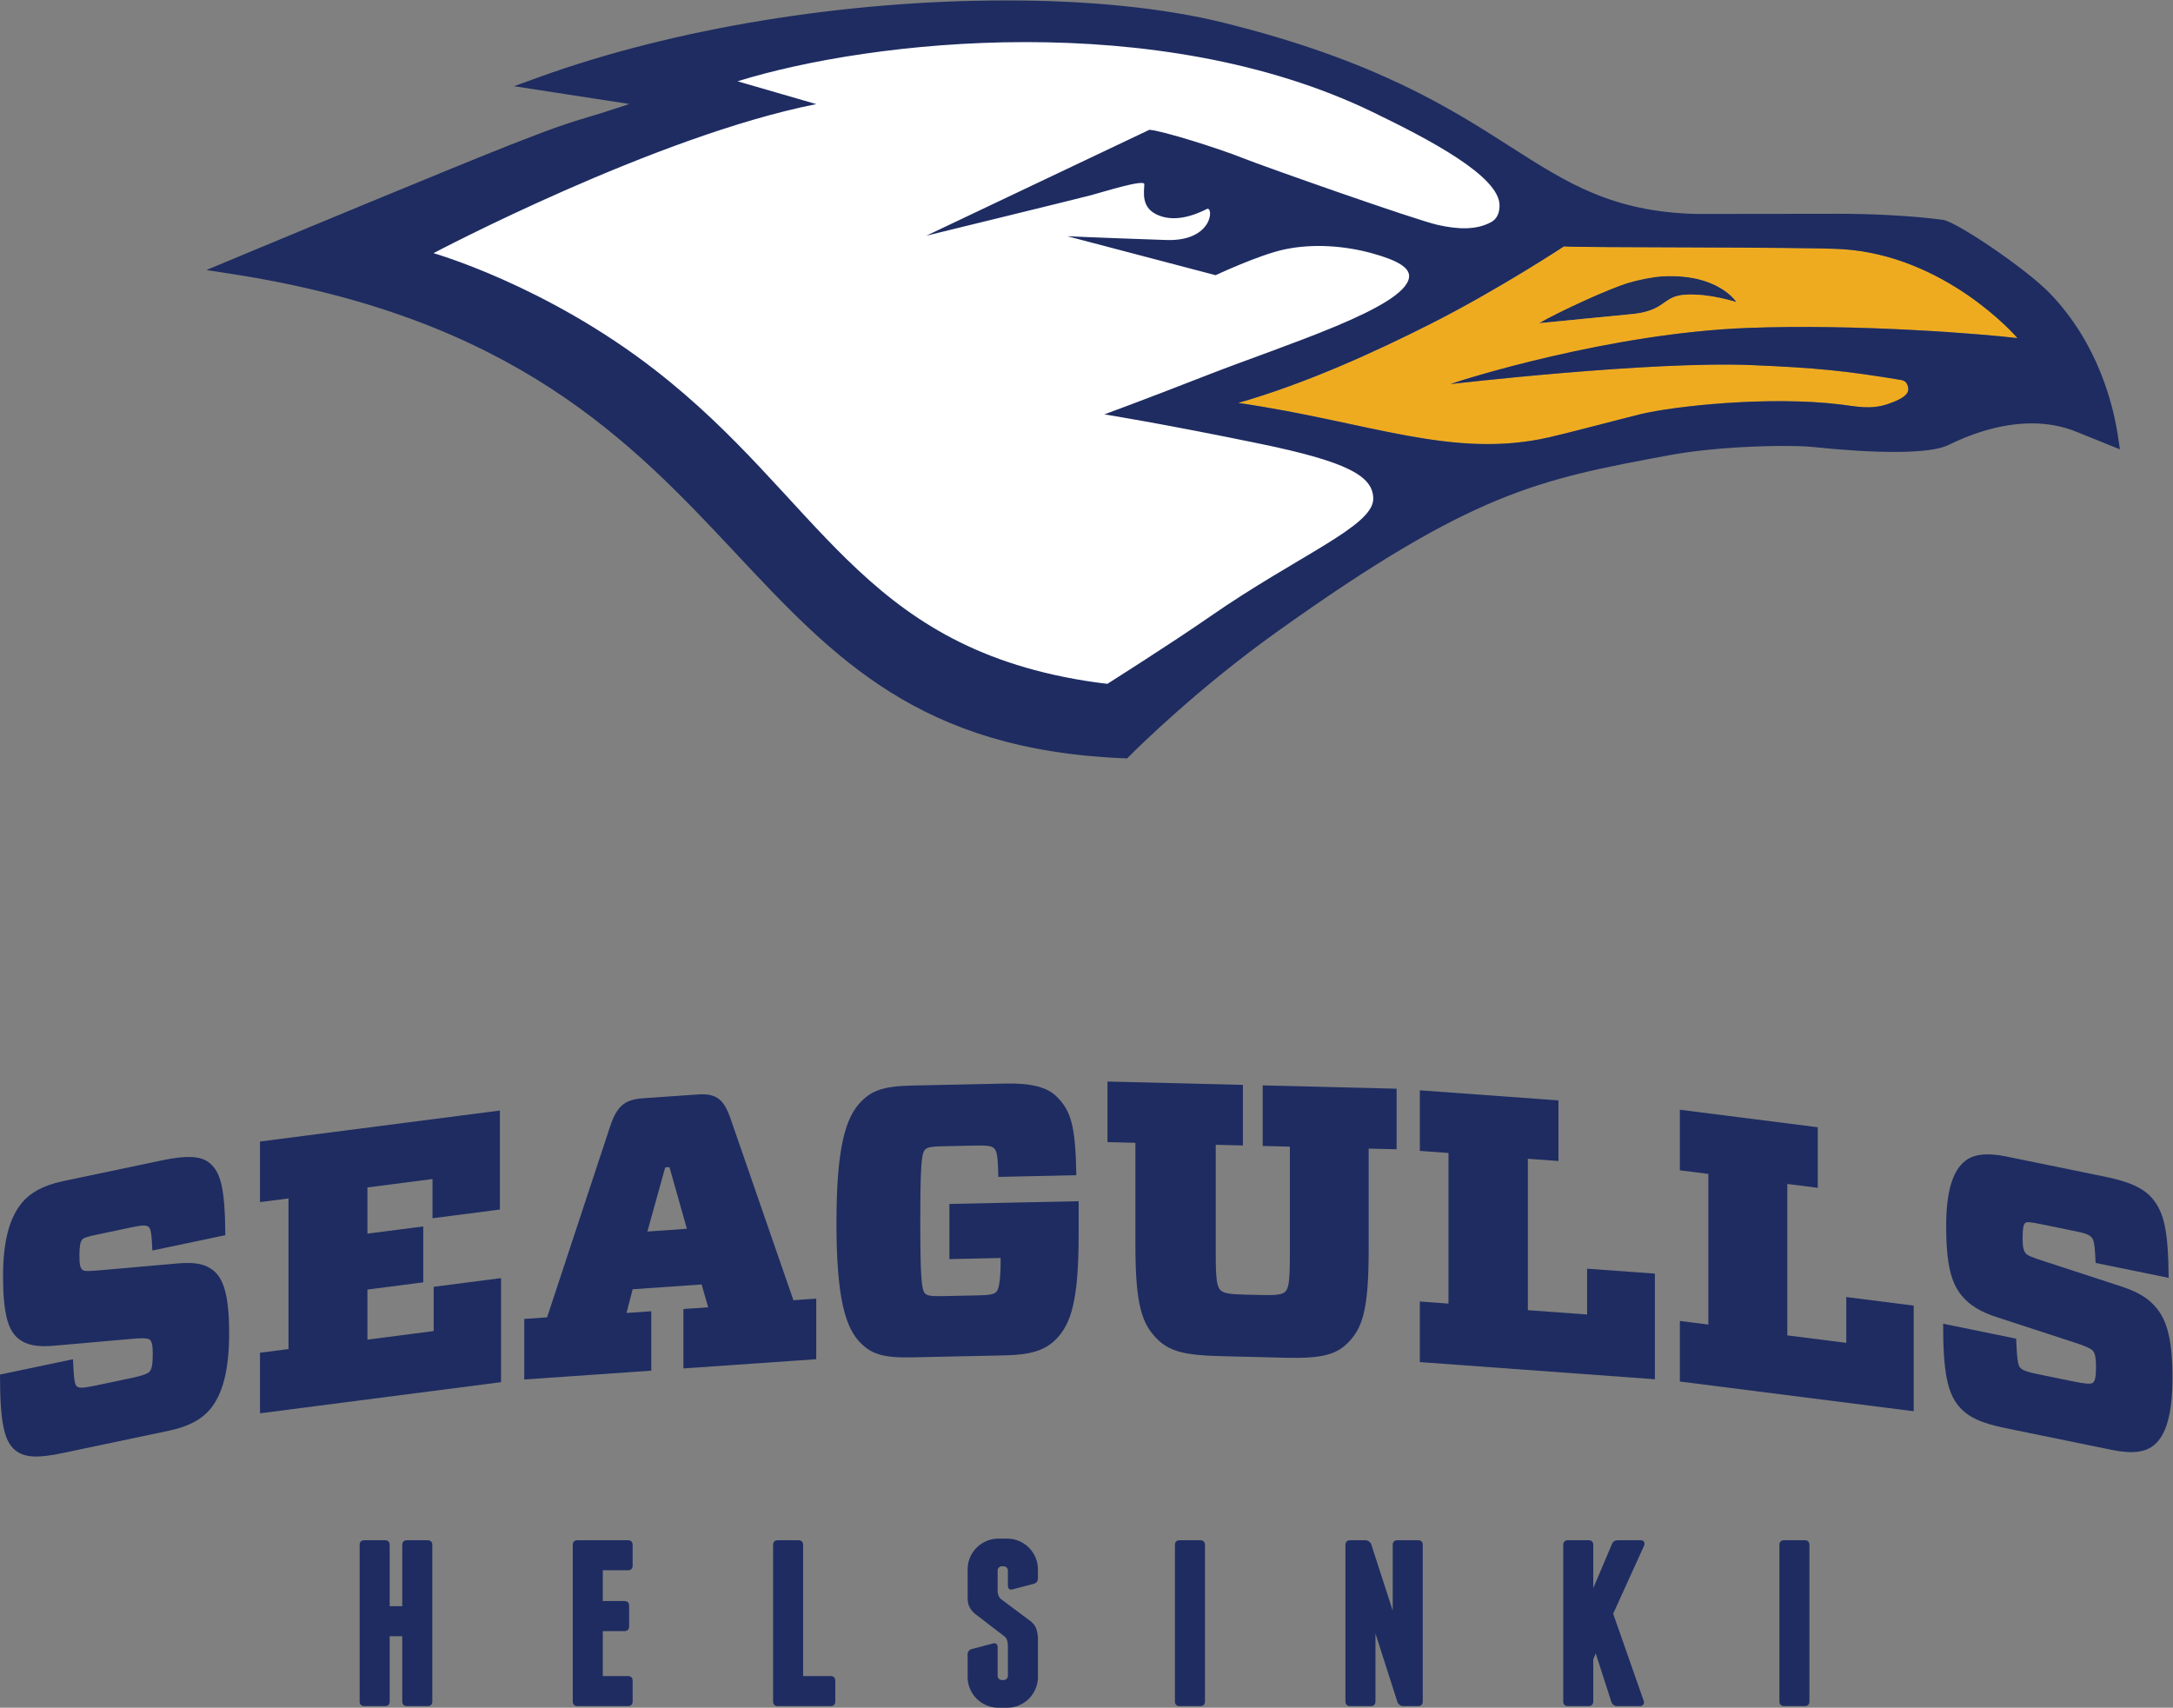 <?xml version="1.0" encoding="UTF-8" standalone="no"?>
<svg
   xmlns:dc="http://purl.org/dc/elements/1.1/"
   xmlns:cc="http://creativecommons.org/ns#"
   xmlns:rdf="http://www.w3.org/1999/02/22-rdf-syntax-ns#"
   xmlns:svg="http://www.w3.org/2000/svg"
   xmlns="http://www.w3.org/2000/svg"
   viewBox="0 0 817.76 642.653"
   height="642.653"
   width="817.76"
   xml:space="preserve"
   version="1.1"
   id="svg2"><rect x="0" y="0" width="817.76" height="642.653" fill="#808080" stroke="none"/><defs
     id="defs6"><clipPath
       id="clipPath18"
       clipPathUnits="userSpaceOnUse"><path
         id="path20"
         d="m 0,0 6133,0 0,4819.89 -6133,0 L 0,0 Z" /></clipPath></defs><g
     transform="matrix(1.333,0,0,-1.333,0,642.653)"
     id="g10"><g
       transform="scale(0.1)"
       id="g12"><g
         id="g14"><g
           clip-path="url(#clipPath18)"
           id="g16"><path
             id="path22"
             style="fill:#ffffff;fill-opacity:1;fill-rule:nonzero;stroke:none"
             d="m 1009.26,4125.54 990.3,413.92 -91.08,102.45 819.56,125.2 500.84,0 673.11,-159.35 442.48,-352.87 -102.54,-129.35 -239.02,-150.39 -607.06,-293.19 295.92,-93.66 303.54,-88.48 -7.58,-144.15 -383.18,-227.65 -489.44,-341.49 -409.79,136.6 -489.49,284.55 -333.9,380.62 -538.78,320.36 -333.89,216.88" /><path
             id="path24"
             style="fill:#21305e;fill-opacity:1;fill-rule:nonzero;stroke:none"
             d="m 4691.32,4040.89 c -26.62,-1.6 -66.21,-10.05 -91.15,-17.25 -58.51,-17.02 -203.1,-84.35 -255.7,-114.98 l 270.92,26.5 c 90.91,11.87 77.98,51.23 146.09,54.14 68.42,2.9 135.94,-20.43 140.7,-20.87 0,0 -51.01,81.98 -210.86,72.46" /><path
             id="path26"
             style="fill:#efab1f;fill-opacity:1;fill-rule:nonzero;stroke:none"
             d="m 4761.48,3989.3 c -68.11,-2.91 -55.18,-42.27 -146.09,-54.14 l -270.92,-26.5 c 52.6,30.63 197.19,97.96 255.7,114.98 24.94,7.2 64.53,15.65 91.15,17.25 159.85,9.52 210.86,-72.46 210.86,-72.46 -4.76,0.44 -72.28,23.77 -140.7,20.87 z m 440.64,128.33 c -102.22,6.64 -750.27,3.96 -786.85,7.91 0,0 -182.58,-120.35 -372.85,-216.88 -161.74,-81.98 -357.66,-171.01 -546.9,-225.03 369.89,-53.77 603.99,-159.23 877.11,-97.33 55.82,12.71 196.15,49.98 258.54,65.44 93.45,22.68 361.97,52.21 565.39,27.43 43.53,-5.41 85.13,-15.19 133.12,1.27 48.54,16.45 58.6,30.63 57.78,43.16 -0.77,9.6 -4.59,22.23 -20,24.73 -154.71,25.7 -237.62,34.32 -422.46,42.06 -287.84,11.96 -849.89,-53.49 -849.89,-53.49 35.69,13.07 450.59,143.56 838.32,158.37 312.37,11.93 670.33,-17.39 762.05,-28.77 -6.68,9.39 -205.39,232.5 -493.36,251.13" /><path
             id="path28"
             style="fill:#1e2c61;fill-opacity:1;fill-rule:nonzero;stroke:none"
             d="m 3062.08,2899.42 c -636.76,103.16 -747.04,515.78 -1213.44,877.71 -308.98,239.74 -624.82,329.21 -624.82,329.21 0,0 626,330.86 1080.66,420.86 l -222.33,64.42 c 378.94,117.73 1187.49,206.18 1793.1,-86.8 158.03,-76.44 358.18,-180.82 358.18,-263.35 0,-16.1 -3.42,-37.03 -25.39,-48.38 -42.75,-22.23 -93.32,-19.12 -147.63,-7.3 -61.84,13.39 -496.55,166.92 -548.97,188.04 -69.41,27.89 -230.72,78.66 -266.54,80.84 l -629.79,-299.01 c 0,0 434.68,106.17 465.63,114.48 30.7,8.18 150.49,46.12 149.86,30.95 -0.84,-23.7 -8.32,-63 32.07,-84.12 41.35,-21.67 93.07,-12.04 144.26,14.01 19.57,9.95 20,-92.14 -114.79,-87.46 -209.14,7.25 -278.86,10.67 -278.86,10.67 l 418.61,-110 c 0,0 120.78,56.72 192.73,72.43 82.91,18 172.89,10.09 246.35,-9.88 73.48,-20.01 111.31,-41.18 106.86,-69.68 -13.5,-85.49 -352.03,-190.08 -565.76,-273.54 -197.88,-77.27 -294.26,-112.22 -294.26,-112.22 0,0 161.17,-25.52 440.02,-83.06 246.15,-50.82 319.68,-91.37 319.08,-155.89 -0.84,-77.49 -213.34,-159.96 -461.99,-332.67 -106.8,-74.25 -288.58,-189.1 -288.58,-189.1 0,0 -29.33,3.21 -64.26,8.84 z M 4945,3790.39 c 184.84,-7.74 267.75,-16.36 422.46,-42.06 15.41,-2.5 19.23,-15.13 20,-24.73 0.82,-12.53 -9.24,-26.71 -57.78,-43.16 -47.99,-16.46 -89.59,-6.68 -133.12,-1.27 -203.42,24.78 -471.94,-4.75 -565.39,-27.43 -62.39,-15.46 -202.72,-52.73 -258.54,-65.44 -273.12,-61.9 -507.22,43.56 -877.11,97.33 189.24,54.02 385.16,143.05 546.9,225.03 190.27,96.53 372.85,216.88 372.85,216.88 36.58,-3.95 684.63,-1.27 786.85,-7.91 287.97,-18.63 486.68,-241.74 493.36,-251.13 -91.72,11.38 -449.68,40.7 -762.05,28.77 -387.73,-14.81 -802.63,-145.3 -838.32,-158.37 0,0 562.05,65.45 849.89,53.49 z m 1034.82,-204.04 c -13.28,90.83 -55.94,264.33 -192.11,406.08 -67.29,69.98 -262.7,201.5 -301.52,207.86 -92.56,12.73 -211.59,17.25 -292.19,17.25 -15.18,0 -254.53,-0.31 -358.4,-0.44 l -46.93,-0.05 c -237.25,6.15 -363.81,87.06 -524.2,189.69 -170.37,108.97 -382.48,244.59 -811.72,350.6 -165.67,40.95 -377.01,62.55 -611.19,62.55 -457.62,0 -938.02,-78.75 -1318.16,-216.05 l -72.26,-26.09 325.42,-50.16 -25.6,-8.58 c -41.07,-13.74 -67.41,-21.66 -92.09,-28.98 -47.67,-14.29 -85.28,-25.49 -218.9,-78.1 -171.5,-67.8 -611.54,-250.81 -792.79,-326.3 l -64.41,-26.83 68.964,-10.67 c 801.806,-123.52 1132.776,-476.72 1424.826,-788.41 279.55,-298.36 520.99,-556.07 1096.89,-579.33 l 8.62,-0.35 6.07,6.09 c 30.96,31.04 196.52,193.74 416.48,350.96 554.03,395.82 738.5,430.14 1106.08,498.52 132.46,24.64 282.3,26.56 325.04,26.56 33.2,0 61.21,-0.9 76.97,-2.5 l 2.21,-0.19 c 90.66,-9.42 169.14,-14.21 233.3,-14.21 74.96,0 126.33,6.57 152.63,19.55 56.27,27.84 142.64,61 235.18,61 44.82,0 87.15,-7.91 125.74,-23.56 l 123.05,-49.7 -5,33.79" /><path
             id="path30"
             style="fill:#1e2c61;fill-opacity:1;fill-rule:nonzero;stroke:none"
             d="M 594.324,843.992 C 571.82,816.23 536.406,794.582 476.344,781.898 L 175.969,718.801 C 108.383,704.57 69.762,705.219 42.934,726.988 11.805,752.25 0,805.641 0,940.492 l 206,43.297 c 2.145,-56.551 5.352,-72.34 10.703,-76.668 6.457,-5.242 19.332,-4.723 50.43,1.828 l 102.969,21.653 c 31.132,6.558 47.218,12.097 52.597,18.718 6.426,7.961 8.567,22.621 8.567,50.032 0,21.928 -2.141,34.618 -8.567,39.878 -5.379,4.34 -23.605,4.89 -53.637,1.83 L 153.43,1022.04 c -47.192,-4.4 -78.325,1.11 -101.93,20.24 -28.93,23.49 -42.871,71.02 -42.871,177.32 0,97.56 18.223,162.79 52.539,205.08 22.535,27.77 59.02,49.67 115.844,61.66 l 281.074,59.07 c 69.726,14.66 109.418,12.05 133.031,-7.12 32.168,-26.11 43.981,-71.87 45.043,-204.26 l -205.969,-43.29 c -2.14,47.76 -4.308,61.56 -10.726,66.79 -6.434,5.18 -17.16,5.13 -45.051,-0.72 l -100.828,-21.19 c -25.75,-5.45 -37.551,-8.99 -41.832,-14.29 -5.387,-6.63 -7.524,-20.2 -7.524,-45.4 0,-24.16 2.137,-34.64 8.563,-39.88 5.375,-4.33 17.184,-4.04 53.637,-0.8 l 215.66,19.06 c 51.472,4.24 78.285,-2.17 100.797,-20.46 28.992,-23.49 44.008,-72.97 44.008,-176 0,-105.241 -18.258,-171.53 -52.571,-213.858" /><path
             id="path32"
             style="fill:#1e2c61;fill-opacity:1;fill-rule:nonzero;stroke:none"
             d="m 734.023,1427.43 0,171.01 677.227,87.52 0,-279.51 -190.24,-24.59 0,110.72 -183.71,-23.74 0,-130.45 157.62,20.36 0,-157.83 -157.62,-20.37 0,-141.41 186.98,24.18 0,124.96 190.25,24.6 0,-293.771 -680.507,-87.949 0,170.98 80.43,10.39 0,425.3 -80.43,-10.4" /><path
             id="path34"
             style="fill:#1e2c61;fill-opacity:1;fill-rule:nonzero;stroke:none"
             d="m 1827.69,1344.31 111.52,7.77 -49.21,174.16 -12.01,-0.82 -50.3,-181.11 z m -347.65,-417.65 0,170.97 64.49,4.5 178.19,539.64 c 18.61,55.03 39.37,75.09 91.85,78.73 l 155.27,10.79 c 52.47,3.64 73.24,-13.55 91.83,-65.97 l 178.2,-514.87 64.5,4.49 0,-171.01 -374.99,-26.059 0,167.709 69.96,4.88 -18.59,64.49 -194.59,-13.56 -17.49,-66.96 69.97,4.85 0,-167.71 -358.6,-24.91" /><path
             id="path36"
             style="fill:#1e2c61;fill-opacity:1;fill-rule:nonzero;stroke:none"
             d="m 2818.38,1498.57 c -1.09,61.35 -4.37,73.34 -12.04,80.86 -5.49,5.35 -15.35,8.44 -48.24,7.71 l -96.39,-2.06 c -33.98,-0.71 -43.86,-3.11 -50.4,-9.84 -9.87,-10.07 -13.16,-47.4 -13.16,-201.96 0,-154.57 3.29,-193.95 13.16,-203.62 6.54,-6.45 16.42,-8.41 50.4,-7.67 l 101.89,2.13 c 30.65,0.68 42.74,3.12 49.31,9.85 7.64,7.83 12.04,35.34 12.04,90.16 l 0,5.47 -144.65,-3.09 0,155.66 364.91,7.78 0,-93.17 c 0,-185.26 -20.86,-252.56 -63.55,-296.21 -31.82,-32.47 -73.43,-44.34 -144.66,-45.871 l -262.94,-5.617 c -80,-1.691 -112.88,9.66 -142.44,38.618 -44.97,42.9 -70.16,128.97 -70.16,340.52 0,211.58 25.19,298.66 70.16,343.51 29.56,30.21 62.44,42.99 142.44,44.7 l 264.06,5.63 c 74.48,1.59 118.34,-10.65 144.61,-36.4 40.55,-39.7 53.7,-82.15 55.87,-222.38 l -220.22,-4.71" /><path
             id="path38"
             style="fill:#1e2c61;fill-opacity:1;fill-rule:nonzero;stroke:none"
             d="m 3564.82,1585.92 0,171 378.01,-9.41 0,-171 -78.89,1.97 0,-288.3 c 0,-169.91 -18.61,-220.94 -60.23,-261.59 -35.1,-34.199 -78.93,-42.981 -177.54,-40.508 l -182.97,4.539 c -98.62,2.449 -142.44,13.389 -177.5,49.369 -41.64,42.68 -60.28,94.68 -60.28,264.59 l 0,288.26 -78.86,1.95 0,171.02 382.4,-9.48 0,-171.01 -76.72,1.89 0,-308.01 c 0,-71.26 3.26,-92.19 13.17,-102.28 8.73,-8.98 28.45,-11.68 65.7,-12.59 l 51.5,-1.28 c 37.29,-0.93 56.99,0.79 65.76,9.31 9.87,9.64 13.15,30.38 13.15,101.63 l 0,308.02 -76.7,1.91" /><path
             id="path40"
             style="fill:#1e2c61;fill-opacity:1;fill-rule:nonzero;stroke:none"
             d="m 4089.33,1566.15 -80.94,5.9 0,170.97 391.39,-28.55 0,-170.99 -86.35,6.3 0,-427.48 167.27,-12.24 0,129.36 191.33,-13.94 0,-298.191 -663.64,48.449 0,171.022 80.94,-5.94 0,425.33" /><path
             id="path42"
             style="fill:#1e2c61;fill-opacity:1;fill-rule:nonzero;stroke:none"
             d="m 4822.98,1506.94 -80.48,10.22 0,171 389.35,-49.41 0,-171.01 -85.94,10.89 0,-427.48 166.41,-21.12 0,129.32 190.31,-24.16 0,-298.159 -660.13,83.848 0,170.981 80.48,-10.2 0,425.28" /><path
             id="path44"
             style="fill:#1e2c61;fill-opacity:1;fill-rule:nonzero;stroke:none"
             d="M 6080.58,740.879 C 6058.06,722.5 6022.61,715.492 5962.5,727.781 l -300.67,61.559 c -67.64,13.859 -106.29,30.551 -133.12,63.422 -31.16,38.168 -42.95,96.5 -42.95,231.318 l 206.17,-42.19 c 2.13,-57.449 5.35,-74.519 10.7,-81.14 6.47,-7.891 19.34,-12.719 50.45,-19.078 l 103.11,-21.113 c 31.17,-6.34 47.24,-7.489 52.63,-3.098 6.41,5.25 8.56,19.078 8.56,46.48 0,21.93 -2.15,35.528 -8.56,43.419 -5.39,6.57 -23.65,14.68 -53.71,24.13 l -215.82,70.5 c -47.24,15.17 -78.38,33.57 -101.97,62.54 -29,35.53 -42.95,88.81 -42.95,195.15 0,97.53 18.22,155.19 52.6,183.24 22.54,18.4 59.04,25.18 115.97,13.5 l 281.29,-57.55 c 69.79,-14.3 109.53,-33.38 133.15,-62.35 32.2,-39.49 44.02,-90.13 45.08,-222.98 l -206.12,42.2 c -2.17,48.66 -4.31,63.38 -10.76,71.26 -6.42,7.89 -17.19,12.29 -45.1,17.99 l -100.9,20.67 c -25.78,5.26 -37.61,6.61 -41.89,3.08 -5.39,-4.37 -7.54,-17.09 -7.54,-42.29 0,-24.13 2.15,-35.53 8.6,-43.43 5.39,-6.57 17.18,-11.19 53.67,-23.05 l 215.86,-70.46 c 51.52,-17.13 78.34,-34.68 100.89,-62.33 29.01,-35.53 44.05,-91.23 44.05,-194.25 0,-105.258 -18.28,-163.989 -52.64,-192.051" /><path
             id="path46"
             style="fill:#1e2c61;fill-opacity:1;fill-rule:nonzero;stroke:none"
             d="m 1207.33,472.789 -58.53,0 c -8.35,0 -13.12,-4.797 -13.12,-13.137 l 0,-172.98 -35.59,0 0,172.98 c 0,8.34 -4.78,13.137 -13.1,13.137 l -58.53,0 c -8.34,0 -13.14,-4.797 -13.14,-13.137 l 0,-441.91 c 0,-8.344 4.8,-13.152 13.14,-13.152 l 58.53,0 c 8.32,0 13.1,4.809 13.1,13.152 l 0,184.156 35.59,0 0,-184.156 c 0,-8.344 4.77,-13.152 13.12,-13.152 l 58.53,0 c 8.35,0 13.13,4.809 13.13,13.152 l 0,441.91 c 0,8.34 -4.78,13.137 -13.13,13.137" /><path
             id="path48"
             style="fill:#1e2c61;fill-opacity:1;fill-rule:nonzero;stroke:none"
             d="m 1772.88,472.789 -142.68,0 c -8.35,0 -13.16,-4.797 -13.16,-13.137 l 0,-441.91 c 0,-8.344 4.81,-13.152 13.16,-13.152 l 142.68,0 c 8.35,0 13.13,4.809 13.13,13.152 l 0,58.539 c 0,8.309 -4.78,13.07 -13.13,13.07 l -71.06,0 0,127.007 61.22,0 c 8.32,0 13.09,4.813 13.09,13.121 l 0,58.54 c 0,8.332 -4.77,13.109 -13.09,13.109 l -61.22,0 0,86.891 71.06,0 c 8.35,0 13.13,4.769 13.13,13.101 l 0,58.531 c 0,8.34 -4.78,13.137 -13.13,13.137" /><path
             id="path50"
             style="fill:#1e2c61;fill-opacity:1;fill-rule:nonzero;stroke:none"
             d="m 2345.03,89.352 -77.68,0 0,370.3 c 0,8.34 -4.76,13.137 -13.08,13.137 l -58.53,0 c -8.36,0 -13.15,-4.797 -13.15,-13.137 l 0,-441.91 c 0,-8.344 4.79,-13.152 13.15,-13.152 l 149.29,0 c 8.32,0 13.1,4.809 13.1,13.152 l 0,58.539 c 0,8.309 -4.78,13.07 -13.1,13.07" /><path
             id="path52"
             style="fill:#1e2c61;fill-opacity:1;fill-rule:nonzero;stroke:none"
             d="m 2904.8,451.871 c -7.77,7.781 -17.03,14.059 -27.54,18.609 -10.54,4.579 -21.9,6.899 -33.77,6.899 l -24.98,0 c -11.88,0 -23.24,-2.32 -33.8,-6.899 -10.52,-4.601 -19.79,-10.828 -27.52,-18.609 -7.78,-7.762 -14.05,-17.019 -18.57,-27.492 -4.59,-10.547 -6.91,-21.918 -6.91,-33.789 l 0,-78.891 c 0,-10.84 1.52,-19.34 4.65,-26.008 3.06,-6.57 8.11,-13.171 15.3,-19.871 l 84.61,-64.89 c 3.43,-3.059 5.63,-6.36 6.72,-10.028 1.27,-4.16 2.09,-9.004 2.49,-14.011 l 0,-86.821 c 0,-3.34 -1.13,-6.101 -3.43,-8.422 -2.35,-2.316 -5.11,-3.457 -8.45,-3.457 l -5.25,0 c -3.34,0 -6.08,1.141 -8.41,3.457 -2.32,2.32 -3.46,5.082 -3.46,8.422 l 0,80.879 c 0,10.27 -6.93,11.071 -9.08,11.071 -1.38,0 -2.88,-0.239 -4.37,-0.7 l -60,-15.808 c -7.4,-2.293 -11.32,-7.711 -11.32,-15.59 l 0,-63.141 c 0,-11.851 2.32,-23.23 6.91,-33.781 4.52,-10.48 10.79,-19.758 18.57,-27.52 7.73,-7.781 17,-14.039 27.52,-18.57 C 2795.27,2.32 2806.63,0 2818.51,0 l 24.98,0 c 11.87,0 23.23,2.32 33.77,6.91 10.47,4.531 19.74,10.762 27.54,18.57 7.78,7.789 14.01,17.039 18.54,27.52 4.58,10.551 6.91,21.93 6.91,33.781 l -0.04,113.528 c -0.91,8.132 -2.38,15.601 -4.4,22.14 -2.2,7.012 -7.12,13.903 -14.86,20.68 l -85.75,64.09 c -3.09,3.09 -5.22,6.183 -6.33,9.121 -1.19,3.219 -2.01,7.07 -2.39,11.129 l 0,59.851 c 0,3.321 1.14,6.09 3.5,8.399 2.31,2.332 5.03,3.472 8.37,3.472 l 5.25,0 c 3.34,0 6.1,-1.14 8.41,-3.472 2.34,-2.309 3.47,-5.078 3.47,-8.399 l 0,-42.761 c 0,-10.27 6.94,-11.071 9.07,-11.071 1.42,0 2.88,0.254 4.41,0.711 l 60,15.852 c 7.28,2.187 11.29,7.758 11.29,15.551 l 0,24.988 c 0,11.871 -2.33,23.242 -6.91,33.789 -4.53,10.422 -10.76,19.691 -18.54,27.492" /><path
             id="path54"
             style="fill:#1e2c61;fill-opacity:1;fill-rule:nonzero;stroke:none"
             d="m 3388.67,472.789 -58.54,0 c -8.34,0 -13.12,-4.797 -13.12,-13.137 l 0,-441.91 c 0,-8.344 4.78,-13.152 13.12,-13.152 l 58.54,0 c 8.36,0 13.12,4.809 13.12,13.152 l 0,441.91 c 0,8.34 -4.76,13.137 -13.12,13.137" /><path
             id="path56"
             style="fill:#1e2c61;fill-opacity:1;fill-rule:nonzero;stroke:none"
             d="m 4003.53,472.789 -58.52,0 c -8.35,0 -13.12,-4.797 -13.12,-13.137 l 0,-185.64 -60.82,187.758 c -1.17,2.89 -3.26,5.46 -6.31,7.671 -3.09,2.2 -6.41,3.348 -9.84,3.348 l -43.4,0 c -8.34,0 -13.13,-4.797 -13.13,-13.137 l 0,-441.91 c 0,-8.344 4.79,-13.152 13.13,-13.152 l 58.53,0 c 8.36,0 13.11,4.809 13.11,13.152 l 0,191.93 62.17,-194.082 c 1.17,-2.898 3.28,-5.469 6.25,-7.598 3.06,-2.23 6.4,-3.402 9.88,-3.402 l 42.07,0 c 8.36,0 13.13,4.809 13.13,13.152 l 0,441.91 c 0,8.34 -4.77,13.137 -13.13,13.137" /><path
             id="path58"
             style="fill:#1e2c61;fill-opacity:1;fill-rule:nonzero;stroke:none"
             d="m 4632.89,472.789 -65.75,0 c -7.73,0 -13.32,-3.578 -16.13,-10.258 l -52.97,-124.992 0,122.113 c 0,8.34 -4.76,13.137 -13.12,13.137 l -58.52,0 c -8.36,0 -13.12,-4.797 -13.12,-13.137 l 0,-441.91 c 0,-8.344 4.76,-13.152 13.12,-13.152 l 58.52,0 c 8.36,0 13.12,4.809 13.12,13.152 l 0,118.899 6.86,16.949 44.78,-138.66 c 1.19,-2.871 3.21,-5.348 5.98,-7.281 2.81,-2.02 6.03,-3.059 9.49,-3.059 l 65.12,0 c 3.94,0 7.11,1.66 9.2,4.691 2.01,3.07 2.38,6.5 1.05,9.75 l -86.29,246.43 87.56,192.711 c 1.25,3.187 1.25,6.387 -0.08,9.34 -0.88,1.98 -3.2,5.277 -8.82,5.277" /><path
             id="path60"
             style="fill:#1e2c61;fill-opacity:1;fill-rule:nonzero;stroke:none"
             d="m 5095.19,472.789 -58.53,0 c -8.36,0 -13.11,-4.797 -13.11,-13.137 l 0,-441.91 c 0,-8.344 4.75,-13.152 13.11,-13.152 l 58.53,0 c 8.34,0 13.13,4.809 13.13,13.152 l 0,441.91 c 0,8.34 -4.79,13.137 -13.13,13.137" /></g></g></g></g></svg>